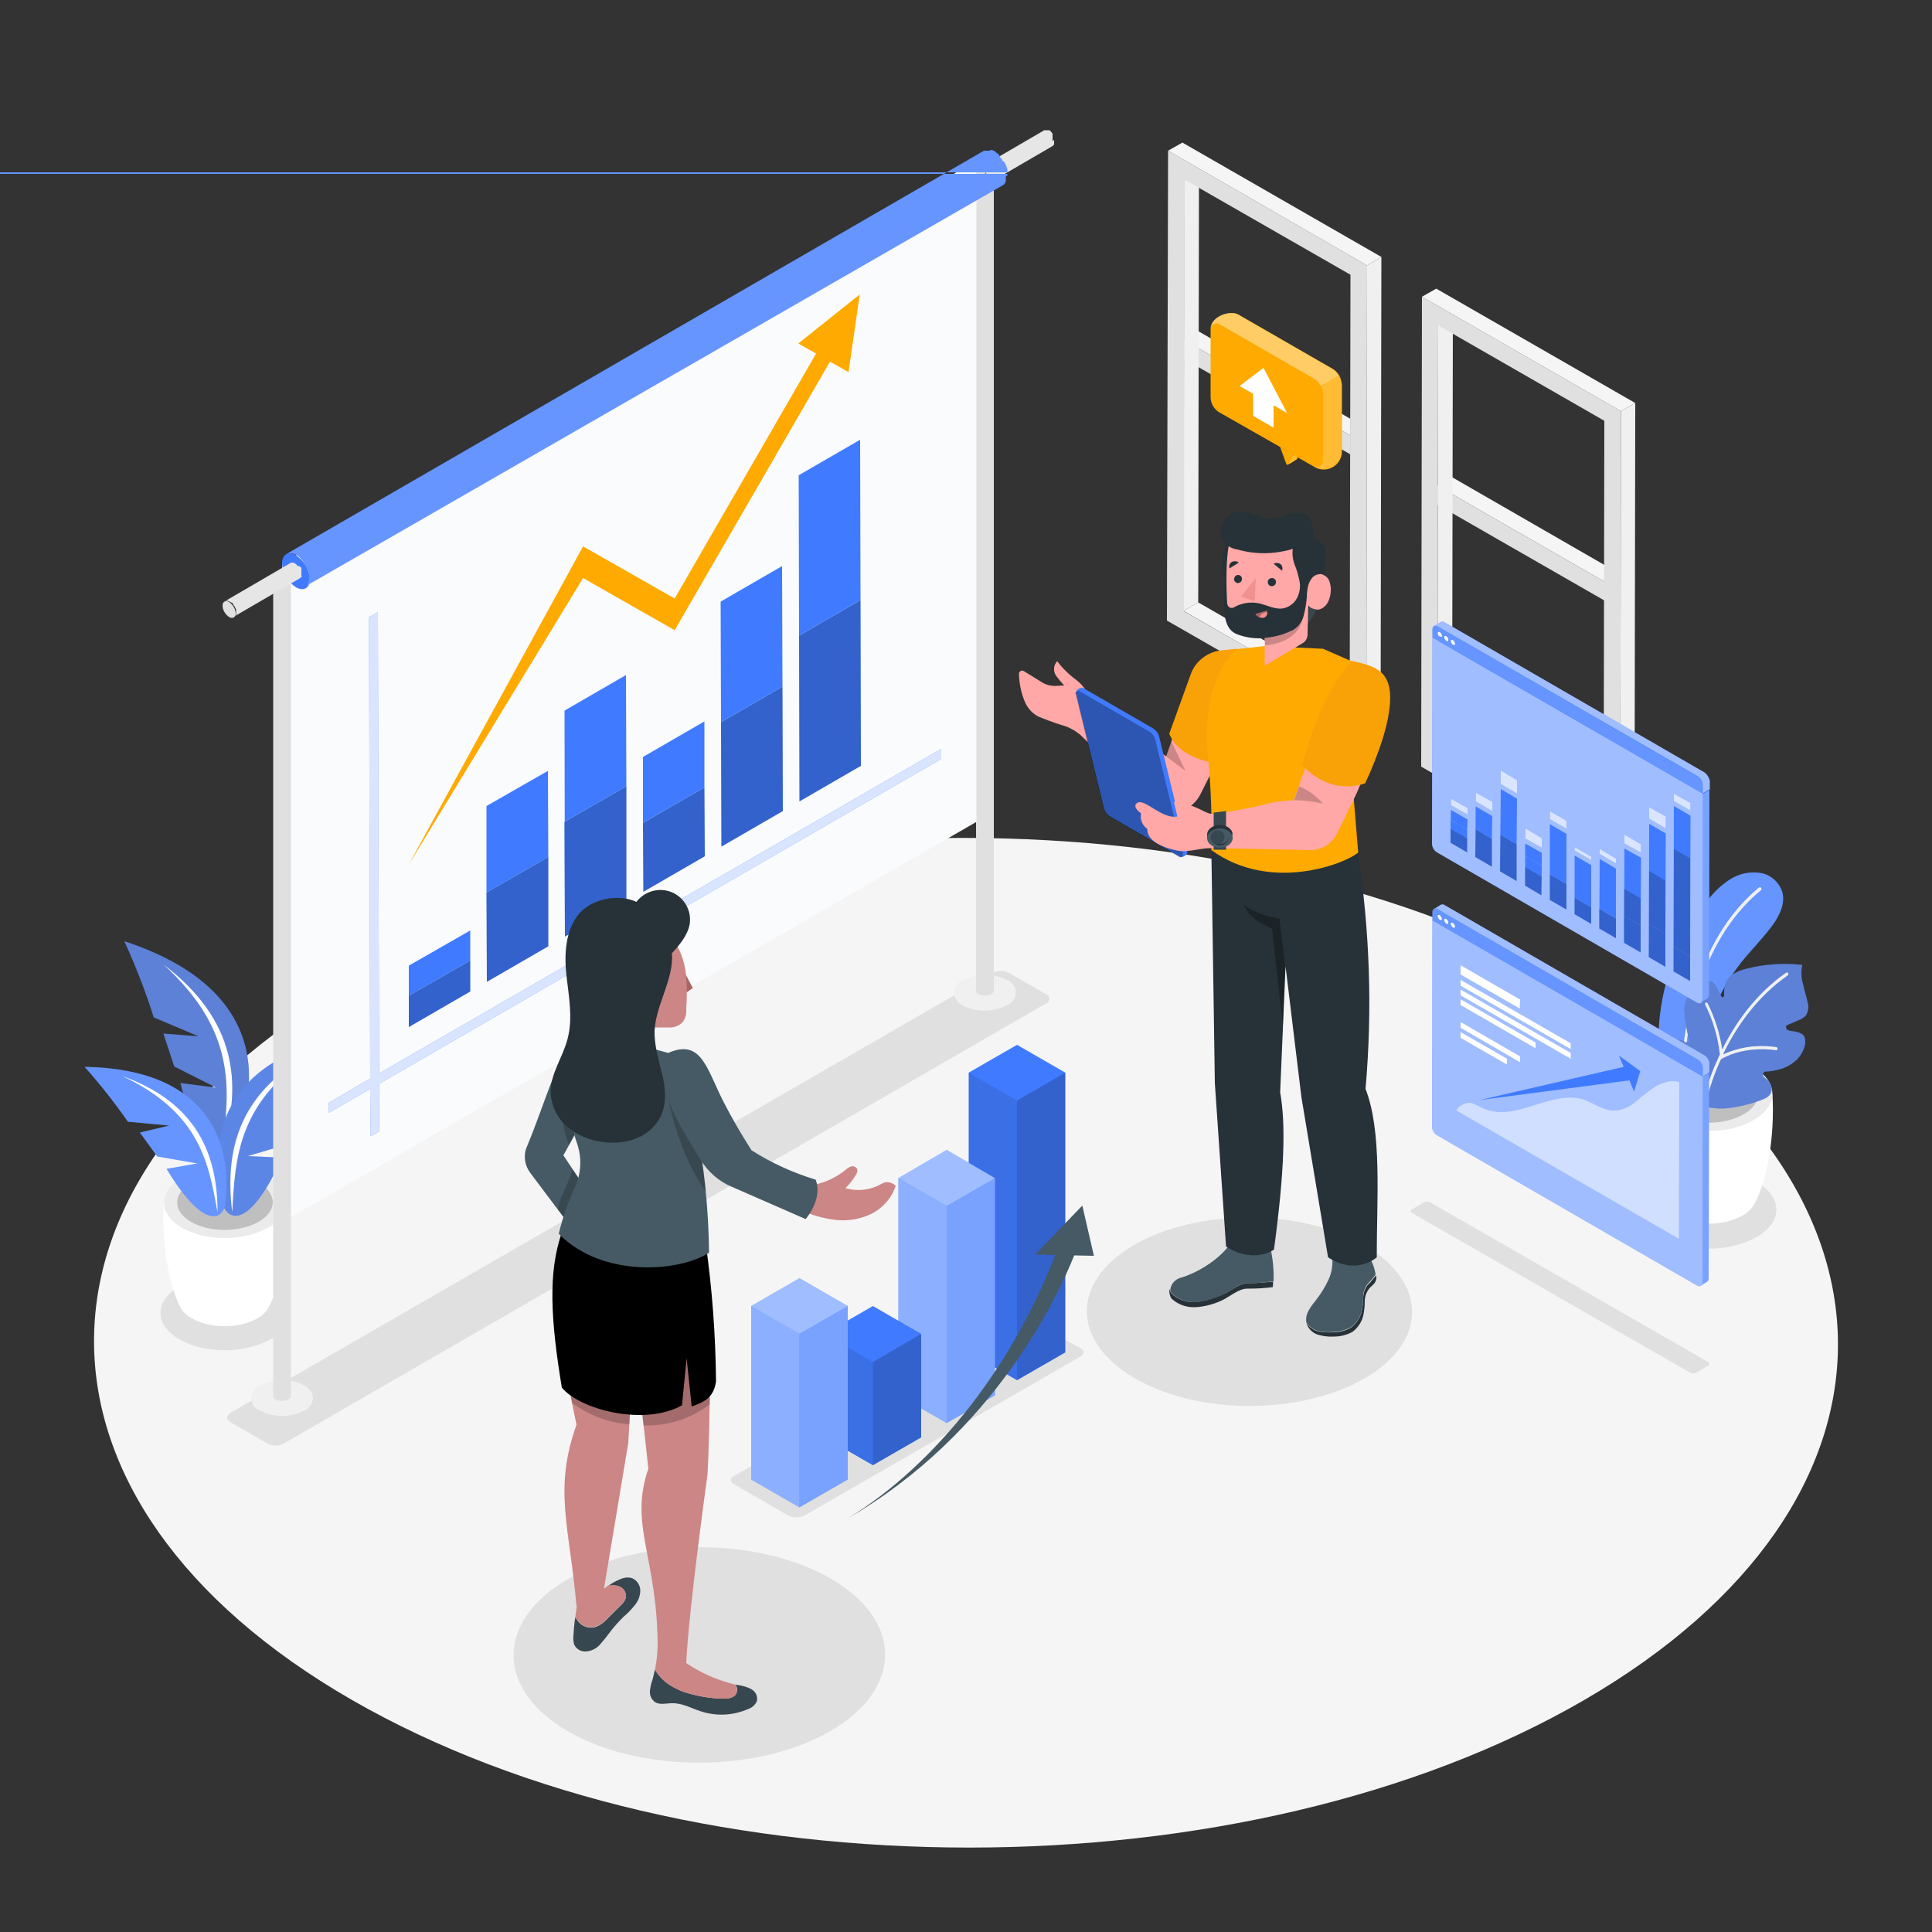 <?xml version="1.0" encoding="utf-8"?>
<!-- Generator: Adobe Illustrator 27.7.0, SVG Export Plug-In . SVG Version: 6.00 Build 0)  -->
<svg version="1.1" id="Camada_1" xmlns="http://www.w3.org/2000/svg" xmlns:xlink="http://www.w3.org/1999/xlink" x="0px" y="0px"
	 viewBox="0 0 500 500" style="enable-background:new 0 0 500 500;" xml:space="preserve">
<rect x="0" y="0" width="500" height="500" fill="#333333" stroke="none"/>
<style type="text/css">
	.st0{fill:#F5F5F5;}
	.st1{fill:#E0E0E0;}
	.st2{fill:#F0F0F0;}
	.st3{fill:#FFFFFF;}
	.st4{fill:#EBEBEB;}
	.st5{opacity:0.15;}
	.st6{fill:#407BFF;}
	.st7{opacity:0.2;enable-background:new    ;}
	.st8{opacity:0.2;fill:#FFFFFF;enable-background:new    ;}
	.st9{opacity:0.1;enable-background:new    ;}
	.st10{fill:#E6E6E6;}
	.st11{fill:#FAFBFC;}
	.st12{fill:none;}
	.st13{fill:#FFAA00;}
	.st14{opacity:0.8;fill:#FFFFFF;enable-background:new    ;}
	.st15{opacity:0.3;fill:#FFFFFF;enable-background:new    ;}
	.st16{opacity:0.5;}
	.st17{opacity:0.2;}
	.st18{opacity:0.5;fill:#FFFFFF;enable-background:new    ;}
	.st19{opacity:0.8;}
	.st20{fill-opacity:0;}
	.st21{opacity:0.4;fill:#FFFFFF;enable-background:new    ;}
	.st22{fill:#455A64;}
	.st23{fill:#FFA8A7;}
	.st24{fill:#F9A208;}
	.st25{fill:#263238;}
	.st26{opacity:0.3;enable-background:new    ;}
	.st27{fill:#37474F;}
	.st28{fill:#F28F8F;}
</style>
<g id="freepik--Floor--inject-102">
	<path class="st0" d="M409,255.1c-88.4-51-231.3-51-319.1,0S2.5,388.9,91,439.9s231.3,51,319.1,0S497.5,306.1,409,255.1z"/>
</g>
<g id="freepik--Shadows--inject-102">
	<path class="st1" d="M46.5,332.9c6.5-3.8,17.1-3.8,23.6,0s6.5,9.9-0.1,13.7s-17.1,3.8-23.6,0S39.9,336.6,46.5,332.9z"/>
	<path class="st1" d="M429.8,305.9c6.9-4,17.9-4,24.8,0s6.8,10.4-0.1,14.3s-17.9,4-24.8,0S422.9,309.9,429.8,305.9z"/>
	<path class="st1" d="M59.7,365.6c-1.2,0.7-1.2,1.8,0,2.5l9.5,5.5c1.3,0.7,2.9,0.7,4.2,0l197.3-113.9c0.7-0.2,1-1,0.8-1.6
		c-0.1-0.4-0.4-0.7-0.8-0.8l-9.5-5.5c-1.3-0.7-2.9-0.7-4.2,0L59.7,365.6z"/>
	<path class="st1" d="M442.1,352.5c0.2,0.1,0.3,0.3,0.3,0.6c0,0.1-0.1,0.2-0.3,0.3l-3.2,1.9c-0.5,0.2-1,0.2-1.4,0l-72.1-41.4
		c-0.2-0.1-0.3-0.3-0.3-0.6c0-0.1,0.1-0.2,0.3-0.3l3.2-1.9c0.5-0.2,1-0.2,1.4,0L442.1,352.5z"/>
	<path class="st1" d="M147.1,408.6c18.8-10.9,49.3-10.9,68,0s18.6,28.5-0.2,39.4s-49.3,10.9-68,0S128.2,419.5,147.1,408.6z"/>
	<path class="st1" d="M353,322.2c-16.5-9.5-43.1-9.5-59.5,0s-16.3,24.9,0.2,34.5s43.1,9.5,59.5,0S369.5,331.7,353,322.2z"/>
	<path class="st1" d="M189.6,383.9l14,8.1c1.5,0.9,3.5,0.9,5,0l71.3-41.1c0.5-0.3,0.6-0.9,0.4-1.4c-0.1-0.2-0.2-0.3-0.4-0.4l-14.2-8
		c-1.5-0.9-3.5-0.9-5,0l-71.1,41.1c-0.5,0.3-0.6,0.9-0.3,1.4C189.4,383.6,189.5,383.8,189.6,383.9z"/>
</g>
<g id="freepik--Window--inject-102">
	<polygon class="st0" points="306.3,87.9 310.1,85.7 349.5,108.4 349.5,112.7 	"/>
	<polygon class="st1" points="306.3,87.9 306.3,87.9 306.3,87.9 349.5,112.7 349.5,117.6 306.3,92.8 	"/>
	<rect x="327.9" y="75.4" class="st1" width="0" height="49.8"/>
	<polygon class="st0" points="372,125.7 375.8,123.5 415.2,146.2 415.2,150.5 	"/>
	<polygon class="st1" points="372,125.7 372,125.7 372,125.7 415.2,150.5 415.2,155.4 372,130.6 	"/>
	<rect x="393.6" y="113.2" class="st1" width="0" height="49.8"/>
	<polygon class="st2" points="306.5,46.5 310.3,44.3 310.1,155.9 306.3,158.1 	"/>
	<polygon class="st0" points="306.3,158.1 310.1,155.9 353,180.6 349.3,182.8 	"/>
	<path class="st1" d="M302.3,39l51.5,29.7l-0.2,121.5L302,160.6L302.3,39z M349.3,182.7l0.2-111.6l-42.9-24.6l-0.2,111.7
		L349.3,182.7"/>
	<polygon class="st0" points="302.3,39 306,36.9 357.5,66.5 353.8,68.7 	"/>
	<polygon class="st2" points="353.8,68.7 357.5,66.5 357.3,188 353.6,190.2 	"/>
	<polygon class="st2" points="372.2,84.2 376,82.1 375.8,193.7 372,195.9 	"/>
	<polygon class="st0" points="372,195.9 375.8,193.7 418.7,218.4 415,220.6 	"/>
	<path class="st1" d="M368,76.8l51.5,29.6L419.3,228l-51.5-29.6L368,76.8z M415,220.6l0.2-111.7l-43-24.7L372,195.9L415,220.6"/>
	<polygon class="st0" points="368,76.8 371.7,74.7 423.2,104.3 419.5,106.4 	"/>
	<polygon class="st2" points="419.5,106.4 423.2,104.3 423,225.8 419.3,228 	"/>
</g>
<g id="freepik--Plants--inject-102">
	<path class="st3" d="M42.4,311.1l15.8,0.5l15.8-0.5c0.7,10.7-1.4,21.6-4.3,26.9l0,0c-0.7,1.4-1.8,2.5-3.1,3.2
		c-4.7,2.7-12.2,2.7-16.9,0c-1.4-0.7-2.5-1.8-3.2-3.2C43.8,332.6,41.7,321.8,42.4,311.1z"/>
	<path class="st4" d="M47.1,304.7c-6.2,3.6-6.2,9.4-0.1,13s16.2,3.6,22.4,0s6.2-9.4,0.1-13S53.3,301.1,47.1,304.7z"/>
	<path class="st1" d="M49.5,306.1c-4.8,2.8-4.9,7.3-0.1,10.1s12.6,2.8,17.5,0s4.9-7.3,0.1-10.1S54.4,303.3,49.5,306.1z"/>
	<g class="st5">
		<path d="M49.5,306.1c-4.8,2.8-4.9,7.3-0.1,10.1s12.6,2.8,17.5,0s4.9-7.3,0.1-10.1S54.4,303.3,49.5,306.1z"/>
	</g>
	<path class="st6" d="M32.2,243.6c35.7,11.7,36,35.6,28,52.6c-2,3.4-8.2,5.3-13.5-15.9l9.3,1.2L45.1,276l-2.8-8.5l9.1,0.7l-11.6-4.9
		C37.7,256.6,35.1,250,32.2,243.6z"/>
	<path class="st7" d="M32.2,243.6c35.7,11.7,36,35.6,28,52.6c-2,3.4-8.2,5.3-13.5-15.9l9.3,1.2L45.1,276l-2.8-8.5l9.1,0.7l-11.6-4.9
		C37.7,256.6,35.1,250,32.2,243.6z"/>
	<path class="st8" d="M32.2,243.6c35.7,11.7,36,35.6,28,52.6c-2,3.4-8.2,5.3-13.5-15.9l9.3,1.2L45.1,276l-2.8-8.5l9.1,0.7l-11.6-4.9
		C37.7,256.6,35.1,250,32.2,243.6z"/>
	<path class="st3" d="M42.3,249.6c18.8,14.3,20.5,30.7,15.2,47.7C59.4,282.2,61.4,267,42.3,249.6z"/>
	<path class="st6" d="M92.6,267.8c-35.2,5-39.4,27.2-34.8,44.3c1.3,3.5,6.7,6.3,15.2-12.5l-8.9-0.4l11.1-3.3l4-7.4l-8.6-0.9
		l11.6-2.6C85.3,279,88.8,273.3,92.6,267.8z"/>
	<path class="st8" d="M92.6,267.8c-35.2,5-39.4,27.2-34.8,44.3c1.3,3.5,6.7,6.3,15.2-12.5l-8.9-0.4l11.1-3.3l4-7.4l-8.6-0.9
		l11.6-2.6C85.3,279,88.8,273.3,92.6,267.8z"/>
	<path class="st9" d="M92.6,267.8c-35.2,5-39.4,27.2-34.8,44.3c1.3,3.5,6.7,6.3,15.2-12.5l-8.9-0.4l11.1-3.3l4-7.4l-8.6-0.9
		l11.6-2.6C85.3,279,88.8,273.3,92.6,267.8z"/>
	<path class="st3" d="M82.2,271.7c-19.9,10.2-24.2,25.1-22.1,42C60.9,299.3,61.5,284.8,82.2,271.7z"/>
	<path class="st6" d="M21.9,276.1c32.2,0.5,38.6,20,36.3,36c-0.8,3.3-5.4,6.4-15.1-9.6l8-1.4l-10.4-1.8l-4.5-6.2l7.6-1.8l-10.7-1
		C29.7,285.4,25.9,280.6,21.9,276.1z"/>
	<path class="st3" d="M31.7,278.5c19.1,6.9,24.6,20,24.6,35.3C54,301,51.8,288,31.7,278.5z"/>
	<path class="st8" d="M21.9,276.1c32.2,0.5,38.6,20,36.3,36c-0.8,3.3-5.4,6.4-15.1-9.6l8-1.4l-10.4-1.8l-4.5-6.2l7.6-1.8l-10.7-1
		C29.7,285.4,25.9,280.6,21.9,276.1z"/>
	<path class="st3" d="M425.5,283.1l16.6,0.5l16.6-0.5c0.7,11.2-1.5,22.6-4.5,28.2l0,0c-0.7,1.4-1.9,2.6-3.3,3.3
		c-4.9,2.8-12.8,2.8-17.7,0c-1.4-0.7-2.6-2-3.3-3.4C426.9,305.6,424.8,294.3,425.5,283.1z"/>
	<path class="st4" d="M430.4,276.3c-6.5,3.8-6.5,9.9-0.1,13.6s17,3.8,23.5,0s6.5-9.9,0.1-13.6S436.9,272.6,430.4,276.3z"/>
	<path class="st1" d="M433,277.8c-5.1,2.9-5.1,7.7-0.1,10.6s13.2,2.9,18.3,0s5.1-7.7,0.1-10.6S438,274.9,433,277.8z"/>
	<g class="st5">
		<path d="M433,277.8c-5.1,2.9-5.1,7.7-0.1,10.6s13.2,2.9,18.3,0s5.1-7.7,0.1-10.6S438,274.9,433,277.8z"/>
	</g>
	<path class="st6" d="M450.6,249.1c2.7-3.4,5.8-6.4,8.3-9.9c1.7-2.4,3.1-5.4,2.4-8.2c-0.8-2.7-3.1-4.7-5.8-5.1
		c-2.7-0.4-5.5,0.2-7.8,1.7c-2.3,1.5-4.3,3.4-5.9,5.6c-9.3,11.8-13.8,26.8-12.3,41.8c0,1.7,0.6,3.4,1.5,4.8c1.2,1.4,3.2,2,5,1.5
		c4.5-1.4,3.9-7.5,4.7-11c1-4.9,2.8-9.7,5.2-14.1C447.2,253.8,448.8,251.4,450.6,249.1z"/>
	<path class="st8" d="M450.6,249.1c2.7-3.4,5.8-6.4,8.3-9.9c1.7-2.4,3.1-5.4,2.4-8.2c-0.8-2.7-3.1-4.7-5.8-5.1
		c-2.7-0.4-5.5,0.2-7.8,1.7c-2.3,1.5-4.3,3.4-5.9,5.6c-9.3,11.8-13.8,26.8-12.3,41.8c0,1.7,0.6,3.4,1.5,4.8c1.2,1.4,3.2,2,5,1.5
		c4.5-1.4,3.9-7.5,4.7-11c1-4.9,2.8-9.7,5.2-14.1C447.2,253.8,448.8,251.4,450.6,249.1z"/>
	<path class="st2" d="M435.6,276.9c0.2,0,0.3-0.2,0.3-0.4c0.3-7.3,2.7-32,19.8-46.1c0.2-0.1,0.2-0.4,0.1-0.6
		c-0.1-0.2-0.4-0.2-0.6-0.1c-17.3,14.3-19.7,39.3-20,46.7C435.2,276.7,435.4,276.9,435.6,276.9L435.6,276.9z"/>
	<path class="st6" d="M433.1,277.7c0.7,3.2,2.7,6,5.5,7.7c2.6,1.2,5.5,1.7,8.4,1.4c2.9-0.3,5.8-1,8.5-2c1.4-0.5,2.9-1.1,3-2.8
		c0-0.9-0.3-1.8-1-2.4c-0.3-0.3-0.6-0.5-0.9-0.8c-0.4-0.3-0.5-0.9-0.2-1.2c0.2-0.2,0.4-0.3,0.6-0.3c0.8,0,1.6-0.1,2.4-0.3
		c1.9-0.3,3.6-1.1,5.1-2.3c1.1-0.9,1.9-2.1,2.4-3.5c0.4-1.1,0.5-2.6-0.3-3.4c-0.5-0.4-1.2-0.7-1.9-0.8c-0.6-0.1-1.2-0.2-1.8-0.3
		c-0.4-0.1-0.7-0.5-0.7-0.9c0-0.3,0.2-0.5,0.5-0.6l2.6-1.1c0.7-0.2,1.4-0.7,2-1.2c0.7-1.1,0.9-2.4,0.5-3.5c-0.3-1.6-0.9-3.2-1.2-4.8
		c-0.5-1.6-0.5-3.3-0.2-4.9c-4.8-0.5-9.7-0.2-14.4,1c-1.4,0.3-2.8,0.9-3.9,1.7c-1.6,1.3-2,3.2-1.9,5.3c0,0.2-0.2,0.4-0.4,0.4
		c-0.1,0-0.3-0.1-0.3-0.2l-1.6-3c-0.5-0.9-1.6-1.2-2.6-0.8c-1.4,0.7-2.7,1.8-3.8,3c-1.2,1.3-1.7,3.1-1.6,4.8
		c0.2,2.4,0.6,4.8,1.2,7.1c0.1,0.4-0.2,0.7-0.5,0.8c-0.2,0-0.3,0-0.5-0.1l-0.1-0.1c-0.4-0.3-1-0.5-1.5-0.5c-1.5,0.2-1.8,1.6-1.9,2.9
		C432.5,273.9,432.7,275.8,433.1,277.7z"/>
	<path class="st7" d="M433.1,277.7c0.7,3.2,2.7,6,5.5,7.7c2.6,1.2,5.5,1.7,8.4,1.4c2.9-0.3,5.8-1,8.5-2c1.4-0.5,2.9-1.1,3-2.8
		c0-0.9-0.3-1.8-1-2.4c-0.3-0.3-0.6-0.5-0.9-0.8c-0.4-0.3-0.5-0.9-0.2-1.2c0.2-0.2,0.4-0.3,0.6-0.3c0.8,0,1.6-0.1,2.4-0.3
		c1.9-0.3,3.6-1.1,5.1-2.3c1.1-0.9,1.9-2.1,2.4-3.5c0.4-1.1,0.5-2.6-0.3-3.4c-0.5-0.4-1.2-0.7-1.9-0.8c-0.6-0.1-1.2-0.2-1.8-0.3
		c-0.4-0.1-0.7-0.5-0.7-0.9c0-0.3,0.2-0.5,0.5-0.6l2.6-1.1c0.7-0.2,1.4-0.7,2-1.2c0.7-1.1,0.9-2.4,0.5-3.5c-0.3-1.6-0.9-3.2-1.2-4.8
		c-0.5-1.6-0.5-3.3-0.2-4.9c-4.8-0.5-9.7-0.2-14.4,1c-1.4,0.3-2.8,0.9-3.9,1.7c-1.6,1.3-2,3.2-1.9,5.3c0,0.2-0.2,0.4-0.4,0.4
		c-0.1,0-0.3-0.1-0.3-0.2l-1.6-3c-0.5-0.9-1.6-1.2-2.6-0.8c-1.4,0.7-2.7,1.8-3.8,3c-1.2,1.3-1.7,3.1-1.6,4.8
		c0.2,2.4,0.6,4.8,1.2,7.1c0.1,0.4-0.2,0.7-0.5,0.8c-0.2,0-0.3,0-0.5-0.1l-0.1-0.1c-0.4-0.3-1-0.5-1.5-0.5c-1.5,0.2-1.8,1.6-1.9,2.9
		C432.5,273.9,432.7,275.8,433.1,277.7z"/>
	<path class="st8" d="M433.1,277.7c0.7,3.2,2.7,6,5.5,7.7c2.6,1.2,5.5,1.7,8.4,1.4c2.9-0.3,5.8-1,8.5-2c1.4-0.5,2.9-1.1,3-2.8
		c0-0.9-0.3-1.8-1-2.4c-0.3-0.3-0.6-0.5-0.9-0.8c-0.4-0.3-0.5-0.9-0.2-1.2c0.2-0.2,0.4-0.3,0.6-0.3c0.8,0,1.6-0.1,2.4-0.3
		c1.9-0.3,3.6-1.1,5.1-2.3c1.1-0.9,1.9-2.1,2.4-3.5c0.4-1.1,0.5-2.6-0.3-3.4c-0.5-0.4-1.2-0.7-1.9-0.8c-0.6-0.1-1.2-0.2-1.8-0.3
		c-0.4-0.1-0.7-0.5-0.7-0.9c0-0.3,0.2-0.5,0.5-0.6l2.6-1.1c0.7-0.2,1.4-0.7,2-1.2c0.7-1.1,0.9-2.4,0.5-3.5c-0.3-1.6-0.9-3.2-1.2-4.8
		c-0.5-1.6-0.5-3.3-0.2-4.9c-4.8-0.5-9.7-0.2-14.4,1c-1.4,0.3-2.8,0.9-3.9,1.7c-1.6,1.3-2,3.2-1.9,5.3c0,0.2-0.2,0.4-0.4,0.4
		c-0.1,0-0.3-0.1-0.3-0.2l-1.6-3c-0.5-0.9-1.6-1.2-2.6-0.8c-1.4,0.7-2.7,1.8-3.8,3c-1.2,1.3-1.7,3.1-1.6,4.8
		c0.2,2.4,0.6,4.8,1.2,7.1c0.1,0.4-0.2,0.7-0.5,0.8c-0.2,0-0.3,0-0.5-0.1l-0.1-0.1c-0.4-0.3-1-0.5-1.5-0.5c-1.5,0.2-1.8,1.6-1.9,2.9
		C432.5,273.9,432.7,275.8,433.1,277.7z"/>
	<path class="st2" d="M440.8,285c0.9-3.9,2.2-7.6,3.9-11.2c0-0.1,0-0.2,0.1-0.3l0.3-0.6c-0.5-4.5-1.8-8.9-3.8-12.9
		c-0.1-0.2,0-0.4,0.1-0.5s0.4,0,0.5,0.1c1.9,3.8,3.2,7.8,3.8,12c3.3-6.6,8.5-14.3,16.6-19.9c0.2-0.1,0.4,0,0.5,0.2
		c0.1,0.2,0,0.3-0.1,0.5c-8.3,5.8-13.6,13.8-16.8,20.5c4.3-2,9.1-2.6,13.8-1.9c0.2,0,0.4,0.3,0.3,0.5c0,0.2-0.2,0.3-0.3,0.3h-0.1
		c-0.1,0-7.6-1.4-14.2,2.3c-1.7,3.6-2.9,7.3-3.9,11.1c0,0.2-0.2,0.3-0.3,0.3h-0.1C440.9,285.5,440.7,285.2,440.8,285
		C440.8,285,440.8,285,440.8,285z"/>
</g>
<g id="freepik--Board--inject-102">
	<path class="st1" d="M260.5,260.2c-3.5,1.8-7.7,1.8-11.3,0c-1.6-0.9-2.4-2.1-2.4-3.3l0,0v4.6c0,1.2,0.8,2.4,2.4,3.3
		c3.5,1.8,7.7,1.8,11.3,0c1.3-0.6,2.2-1.8,2.3-3.3v-4.6C262.6,258.4,261.8,259.6,260.5,260.2z"/>
	<path class="st2" d="M249.2,260.2c3.5,1.8,7.7,1.8,11.3,0c1.8-0.6,2.8-2.6,2.2-4.4c-0.3-1-1.1-1.8-2.2-2.2c-3.5-1.8-7.7-1.8-11.3,0
		c-1.3,0.6-2.2,1.8-2.3,3.3C246.9,258.1,247.6,259.3,249.2,260.2z"/>
	<path class="st1" d="M252.6,45.4v211l0,0c0,0.4,0.3,0.8,0.7,0.9c1,0.5,2.2,0.5,3.2,0c0.4-0.2,0.6-0.5,0.7-0.9v-211L252.6,45.4z"/>
	<path class="st1" d="M253.8,43.5c1,0.7,1.7,1.8,1.7,3c0,1.1-0.8,1.5-1.7,1c-1-0.7-1.6-1.8-1.7-3C252.1,43.4,252.8,42.9,253.8,43.5z
		"/>
	<path class="st10" d="M272.4,36.5C272.4,36.5,272.4,36.4,272.4,36.5v-0.2c0,0,0-0.1,0-0.1s0-0.1,0-0.1l0,0c0,0,0-0.1,0-0.1
		c0,0,0-0.1,0-0.1v-0.1c0,0,0-0.1,0-0.1v-0.1l0,0l0,0v-0.1v-0.1l0,0l0,0v-0.1v-0.1v-0.1l0,0v-0.1l0-0.1l0,0l0,0v-0.1l0-0.1v0l0,0
		c0,0,0,0,0-0.1l-0.1-0.1l0,0l-0.1-0.2l0,0l-0.1-0.1l-0.1-0.1l0,0l-0.1-0.1l-0.1-0.1l0,0l0,0l0,0l-0.1-0.1l0,0l0,0l0,0l-0.1-0.1l0,0
		l0,0l0,0h-0.1l0,0l0,0h-0.1l-0.1,0l0,0h-0.1h-0.1l0,0l0,0h-0.1h-0.1l0,0l0,0h-0.5h-0.1l0,0h-0.1l0,0l-0.1,0.1l-17,9.9l0.1-0.1h0.1
		h0.3h0.1l0,0h0.1l0,0l0.2,0.1l0,0l0.2,0.1l0.2,0.1l0,0l0.2,0.1l0,0l0.1,0.1l0,0c0,0,0.1,0.1,0.1,0.1l0,0c0,0.1,0.1,0.1,0.1,0.2l0,0
		l0.1,0.2l0,0l0.1,0.2l0.1,0.1l0.1,0.1l0,0l0.1,0.2l0,0c0,0.1,0.1,0.1,0.1,0.2l0,0l0.1,0.2l0,0c0,0.1,0.1,0.1,0.1,0.2l0,0l0.1,0.2
		l0,0c0,0.1,0,0.1,0,0.2l0,0v0.2l0,0c0,0.1,0,0.1,0,0.2c0,0.1,0,0.1,0,0.2l0,0c0,0.1,0,0.1,0,0.2l0,0c0,0,0,0.1,0,0.2l0,0
		c0,0,0,0.1,0,0.1l0,0c0,0,0,0.1-0.1,0.1l0,0c0,0,0,0.1-0.1,0.1l0,0c0,0,0,0-0.1,0.1l0,0l-0.1,0.1l0,0l17-9.9l0.1-0.1l0,0l0.1-0.1
		l0,0l0.1-0.1l0,0l0,0l0.1-0.1l0,0v-0.1l0,0l0,0v-0.1v-0.6c0,0,0-0.1,0-0.1v-0.1c0,0,0,0,0-0.1v-0.1l0,0L272.4,36.5z"/>
	<polygon class="st11" points="73,145.8 73,316.3 252.7,212.7 252.7,41.6 	"/>
	<path class="st6" d="M76.6,143.7c2.1,1.4,3.5,3.7,3.6,6.2c0,2.3-1.6,3.2-3.6,2.1c-2.1-1.4-3.5-3.7-3.6-6.2
		C73,143.5,74.6,142.5,76.6,143.7z"/>
	<path class="st6" d="M260.7,45.4v-0.2c0,0,0-0.1,0-0.1l0,0c0,0,0,0,0-0.1c0,0-78253-0.4,0-0.4l0,0v-0.2c0-0.1,0-0.1,0-0.2
		c0,0,0,0,0-0.1l0,0c0,0,0-0.1,0-0.1c0-0.1,0-0.1,0-0.2c0,0,0-0.1,0-0.1v0l-0.1-0.2c0-0.1,0-0.1-0.1-0.2v-0.1c0,0,0-0.1,0-0.1
		l-0.1-0.2l-0.1-0.1v-0.1c0-0.1,0-0.1-0.1-0.2l-0.1-0.2l0,0l0,0l-0.1-0.2l-0.1-0.2l-0.4-0.2l0,0l-0.1-0.2l-0.1-0.2l0,0l-0.2-0.3l0,0
		l-0.2-0.2l-0.1-0.2l0,0l-0.1-0.2l-0.1-0.2l0,0l0,0c0,0-0.1-0.1-0.1-0.1l-0.1-0.2l0,0l0,0l-0.1-0.1l-0.2-0.1l-0.1-0.1l0,0l0,0
		l-0.2-0.1l-0.1-0.1l0,0l0,0l-0.1-0.1l-0.1-0.1l0,0l-0.1-0.1l-0.1-0.1l-0.1,0H257l-0.1-0.1l-0.1-0.1l0,0h-0.1h-0.1L256,39h-0.1h-0.1
		h-0.5H255l0,0H255l-0.2,0l0,0c-0.1,0-0.2,0.1-0.3,0.1L74.1,143.4l0.3-0.1l0.2-0.1l0,0c0.1,0,0.2,0,0.3,0h0.4h0.3l0,0l0.3,0.1l0,0
		c0.1,0,0.2,0.1,0.3,0.1l0,0l0.4,0.2l0.4,0.2l0,0l0.3,0.2l0,0l0.3,0.3l0,0c0.1,0.1,0.2,0.2,0.3,0.3l0,0l0.3,0.4l0,0
		c0.1,0.1,0.2,0.2,0.3,0.4l0,0c0.1,0.1,0.2,0.2,0.2,0.4l0.2,0.2l0.1,0.2c0,0,0,0.1,0,0.1l0.2,0.3l0,0c0.1,0.1,0.1,0.3,0.2,0.4l0,0
		c0.1,0.1,0.1,0.3,0.2,0.4l0,0c0.1,0.1,0.1,0.3,0.2,0.4l0,0l0.1,0.4l0,0c0,0.1,0.1,0.3,0.1,0.4l0,0c0,0.1,0,0.3,0,0.4l0,0
		c0,0.1,0,0.3,0,0.4s0,0.3,0,0.4l0,0c0,0.1,0,0.2,0,0.3l0,0c0,0.1,0,0.2-0.1,0.3v0.1c0,0.1-0.1,0.2-0.1,0.3l0,0
		c0,0.1-0.1,0.2-0.1,0.3l0,0c-0.1,0.1-0.1,0.1-0.1,0.2l-0.1,0.1l-0.1,0.1l-0.1,0.1l-0.2,0.1l0,0L259.6,47.9l0.2-0.2l0.1,0l0.1-0.1
		l0-0.1c0.1-0.1,0.1-0.1,0.1-0.2l0,0l0,0l0.1-0.2l0,0l0,0c0-0.1,0.1-0.1,0.1-0.2v-0.1v-0.1l0,0c0-0.1,0-0.1,0-0.2c0,0,0,0,0-0.1l0,0
		c0,0,0,0,0-0.1c0-0.1,0-0.1,0-0.2c0,0,0-0.1,0-0.1V46c0-0.1,0-0.1,0-0.2c0-0.1,0-0.1,0-0.2l0,0C260.5,45.6,260.6,45.5,260.7,45.4z"
		/>
	<path class="st8" d="M260.7,45.4v-0.2c0,0,0-0.1,0-0.1l0,0c0,0,0,0,0-0.1c0,0-78253-0.4,0-0.4l0,0v-0.2c0-0.1,0-0.1,0-0.2
		c0,0,0,0,0-0.1l0,0c0,0,0-0.1,0-0.1c0-0.1,0-0.1,0-0.2c0,0,0-0.1,0-0.1v0l-0.1-0.2c0-0.1,0-0.1-0.1-0.2v-0.1c0,0,0-0.1,0-0.1
		l-0.1-0.2l-0.1-0.1v-0.1c0-0.1,0-0.1-0.1-0.2l-0.1-0.2l0,0l0,0l-0.1-0.2l-0.1-0.2l-0.4-0.2l0,0l-0.1-0.2l-0.1-0.2l0,0l-0.2-0.3l0,0
		l-0.2-0.2l-0.1-0.2l0,0l-0.1-0.2l-0.1-0.2l0,0l0,0c0,0-0.1-0.1-0.1-0.1l-0.1-0.2l0,0l0,0l-0.1-0.1l-0.2-0.1l-0.1-0.1l0,0l0,0
		l-0.2-0.1l-0.1-0.1l0,0l0,0l-0.1-0.1l-0.1-0.1l0,0l-0.1-0.1l-0.1-0.1l-0.1,0H257l-0.1-0.1l-0.1-0.1l0,0h-0.1h-0.1L256,39h-0.1h-0.1
		h-0.5H255l0,0H255l-0.2,0l0,0c-0.1,0-0.2,0.1-0.3,0.1L74.1,143.4l0.3-0.1l0.2-0.1l0,0c0.1,0,0.2,0,0.3,0h0.4h0.3l0,0l0.3,0.1l0,0
		c0.1,0,0.2,0.1,0.3,0.1l0,0l0.4,0.2l0.4,0.2l0,0l0.3,0.2l0,0l0.3,0.3l0,0c0.1,0.1,0.2,0.2,0.3,0.3l0,0l0.3,0.4l0,0
		c0.1,0.1,0.2,0.2,0.3,0.4l0,0c0.1,0.1,0.2,0.2,0.2,0.4l0.2,0.2l0.1,0.2c0,0,0,0.1,0,0.1l0.2,0.3l0,0c0.1,0.1,0.1,0.3,0.2,0.4l0,0
		c0.1,0.1,0.1,0.3,0.2,0.4l0,0c0.1,0.1,0.1,0.3,0.2,0.4l0,0l0.1,0.4l0,0c0,0.1,0.1,0.3,0.1,0.4l0,0c0,0.1,0,0.3,0,0.4l0,0
		c0,0.1,0,0.3,0,0.4s0,0.3,0,0.4l0,0c0,0.1,0,0.2,0,0.3l0,0c0,0.1,0,0.2-0.1,0.3v0.1c0,0.1-0.1,0.2-0.1,0.3l0,0
		c0,0.1-0.1,0.2-0.1,0.3l0,0c-0.1,0.1-0.1,0.1-0.1,0.2l-0.1,0.1l-0.1,0.1l-0.1,0.1l-0.2,0.1l0,0L259.6,47.9l0.2-0.2l0.1,0l0.1-0.1
		l0-0.1c0.1-0.1,0.1-0.1,0.1-0.2l0,0l0,0l0.1-0.2l0,0l0,0c0-0.1,0.1-0.1,0.1-0.2v-0.1v-0.1l0,0c0-0.1,0-0.1,0-0.2c0,0,0,0,0-0.1l0,0
		c0,0,0,0,0-0.1c0-0.1,0-0.1,0-0.2c0,0,0-0.1,0-0.1V46c0-0.1,0-0.1,0-0.2c0-0.1,0-0.1,0-0.2l0,0C260.5,45.6,260.6,45.5,260.7,45.4z"
		/>
	<path class="st1" d="M78.7,365.1c-3.5,1.8-7.7,1.8-11.3,0c-1.3-0.6-2.2-1.8-2.4-3.3l0,0v4.6c0.1,1.4,1,2.7,2.4,3.3
		c3.5,1.8,7.7,1.8,11.3,0c1.3-0.6,2.2-1.8,2.4-3.3v-4.6C80.9,363.3,80,364.5,78.7,365.1z"/>
	<path class="st2" d="M67.4,365.1c3.5,1.8,7.7,1.8,11.3,0c1.3-0.6,2.2-1.8,2.3-3.3c0-1.2-0.8-2.4-2.3-3.3c-3.5-1.8-7.7-1.8-11.3,0
		c-1.8,0.6-2.8,2.6-2.2,4.4C65.6,364,66.4,364.8,67.4,365.1L67.4,365.1z"/>
	<path class="st1" d="M70.7,150.3v211l0,0c0,0.4,0.3,0.8,0.7,0.9c1,0.5,2.2,0.5,3.2,0c0.4-0.2,0.6-0.5,0.7-0.9v-211H70.7z"/>
	<path class="st1" d="M59.3,155.8c1,0.7,1.6,1.8,1.7,2.9c0,1.1-0.8,1.5-1.7,1c-1-0.7-1.7-1.8-1.7-3
		C57.6,155.7,58.4,155.3,59.3,155.8z"/>
	<path class="st10" d="M78,148.9C78,148.8,78,148.8,78,148.9v-0.2c0,0,0-0.1,0-0.1c0,0,0-0.1,0-0.1l0,0c0,0,0-0.1,0-0.1s0-0.1,0-0.1
		v-0.1c0,0,0-0.1,0-0.1v-0.1l0,0l0,0V148v-0.1l0,0l0,0v-0.1v-0.1v-0.1l0,0v-0.1v-0.1l0,0l0,0v-0.1c0,0,0-0.1,0-0.1v-0.1l0,0v-0.1
		l-0.1-0.1l0,0l-0.1-0.1l0,0l-0.1-0.1l-0.1-0.1l0,0l-0.7-0.2l-0.1-0.1l0,0l0,0v-0.1l-0.1-0.1l0,0l0,0l0,0l-0.1-0.1l0,0l0,0l0,0
		l-0.1-0.1h-0.1l0,0h-0.1l-0.3-0.3l0,0l0,0h-0.1l0,0l0,0h-0.1h-0.1l0,0H76h-0.5h-0.1l0,0h-0.1l0,0l-0.1,0.1l-17,9.9l0.1-0.1h0.1h0.2
		c0,0,0.1,0,0.1,0l0,0h0.1l0,0h0.2l0,0l0.2,0.1l0,0l0.2,0.1l0.2,0.1l0,0l0.2,0.1l0,0l0.2,0.1l0,0l0.2,0.1l0,0c0,0.1,0.1,0.1,0.1,0.2
		l0,0l0.1,0.2l0,0l0.1,0.2c0,0,0.1,0.1,0.1,0.1l0.1,0.1v0.1l0.1,0.1l0,0l0.1,0.2l0,0c0,0.1,0,0.1,0.1,0.2l0,0c0,0.1,0,0.1,0.1,0.2
		l0,0c0,0.1,0,0.1,0,0.2l0,0c0,0.1,0,0.1,0,0.2l0,0c0,0.1,0,0.1,0,0.2l0,0c0,0.1,0,0.1,0,0.2c0,0.1,0,0.1,0,0.2l0,0
		c0,0.1,0,0.1,0,0.2l0,0v0.1l0,0c0,0,0,0.1,0,0.1l0,0l-0.1,0.1l0,0l-0.1,0.1l0,0c0,0,0,0.1-0.1,0.1l0,0l-0.1,0.1l0,0l17-9.9l0.1-0.1
		l0,0l0.1-0.1l0,0l0.1-0.1l0,0l0,0c0,0,0.1-0.1,0.1-0.1l0,0v-0.1c0,0,0,0,0-0.1l0,0c0,0,0-0.1,0-0.1v-0.1c0,0,0-0.1,0-0.1V149
		C77.9,149,77.9,148.9,78,148.9L78,148.9L78,148.9z"/>
	<polygon class="st6" points="121.7,256.6 121.7,248.6 105.8,257.7 105.8,265.8 	"/>
	<polygon class="st6" points="121.7,240.8 105.8,249.9 105.8,257.7 121.7,248.6 	"/>
	<line class="st12" x1="121.7" y1="256.6" x2="105.8" y2="265.8"/>
	<polygon class="st6" points="105.8,265.8 105.8,257.7 105.8,257.7 	"/>
	<polygon class="st6" points="141.8,199.5 125.9,208.6 125.9,231 141.9,221.8 	"/>
	<polygon class="st6" points="126,254.1 141.9,244.9 141.9,221.8 125.9,231 125.9,231 	"/>
	<polygon class="st6" points="146.1,183.9 146.2,242.4 146.1,212.7 162.1,203.5 162,174.7 	"/>
	<polygon class="st6" points="182.3,186.7 166.4,195.9 166.4,213 182.3,203.8 	"/>
	<polygon class="st6" points="146.2,242.4 162.1,233.2 162.1,203.5 146.1,212.7 	"/>
	<polygon class="st6" points="206.9,207.4 222.8,198.2 222.7,155.3 206.8,164.5 	"/>
	<polygon class="st6" points="186.7,219.1 202.6,209.9 202.5,177.7 186.6,186.9 	"/>
	<polygon class="st6" points="166.5,230.8 182.4,221.6 182.3,203.8 166.4,213 166.4,213 	"/>
	<polygon class="st7" points="121.7,256.6 121.7,248.6 105.8,257.7 105.8,265.8 	"/>
	<polygon class="st7" points="126,254.1 141.9,244.9 141.9,221.8 125.9,231 125.9,231 	"/>
	<polygon class="st7" points="146.2,242.4 162.1,233.2 162.1,203.5 146.1,212.7 	"/>
	<polygon class="st7" points="206.9,207.4 222.8,198.2 222.7,155.3 206.8,164.5 	"/>
	<polygon class="st7" points="186.7,219.1 202.6,209.9 202.5,177.7 186.6,186.9 	"/>
	<polygon class="st7" points="166.5,230.8 182.4,221.6 182.3,203.8 166.4,213 166.4,213 	"/>
	<polygon class="st6" points="206.8,164.5 222.7,155.3 222.6,113.8 206.7,123 	"/>
	<line class="st12" x1="206.9" y1="207.4" x2="222.8" y2="198.2"/>
	<polygon class="st6" points="206.8,164.5 206.9,207.4 206.8,164.5 	"/>
	<polygon class="st6" points="186.5,155.7 186.7,219.1 186.6,186.9 202.5,177.7 202.4,146.5 	"/>
	<line class="st12" x1="202.6" y1="209.9" x2="186.7" y2="219.1"/>
	<polygon class="st13" points="174.6,163.1 214.8,93.6 219.6,96.3 222.5,76.2 206.6,88.9 211.2,91.5 174.6,154.9 150.9,141.4 
		105.7,223.9 150.9,149.6 	"/>
	<polygon class="st6" points="243.6,196.4 243.6,193.8 98.1,277.8 97.8,158.4 95.5,159.7 95.8,279.1 85.1,285.4 85.1,288 
		95.8,281.8 95.9,294.1 98.1,292.8 98.1,280.5 	"/>
	<polygon class="st14" points="243.6,196.4 243.6,193.8 98.1,277.8 97.8,158.4 95.5,159.7 95.8,279.1 85.1,285.4 85.1,288 
		95.8,281.8 95.9,294.1 98.1,292.8 98.1,280.5 	"/>
</g>
<g id="freepik--chart-3--inject-102">
	<path class="st6" d="M372.4,239.1l-0.1,51.3c0.1,0.9,0.6,1.8,1.3,2.3l66.6,38.5v1.5l1.6-1l0,0h0l0,0c0.2-0.2,0.4-0.5,0.4-0.8
		l0.1-53.3l-1.7,1.1L372.4,239.1z"/>
	<path class="st15" d="M372.4,239.1l-0.1,51.3c0.1,0.9,0.6,1.8,1.3,2.3l66.6,38.5v1.5l1.6-1l0,0h0l0,0c0.2-0.2,0.4-0.5,0.4-0.8
		l0.1-53.3l-1.7,1.1L372.4,239.1z"/>
	<path class="st6" d="M441.1,273.1l-67.3-38.9c-0.3-0.2-0.7-0.2-1,0l0,0l-1.6,1l1.3,0.7v3.2l68.4,39.5l1.7-1.1v-2.1
		C442.4,274.5,441.9,273.6,441.1,273.1z"/>
	<path class="st6" d="M440.7,278.6l-0.1,53.3c0,0.9-0.6,1.2-1.4,0.8l-67.3-38.9c-0.8-0.5-1.3-1.4-1.3-2.3l0.1-53.4L440.7,278.6z"/>
	<g class="st16">
		<path class="st3" d="M440.7,278.6l-0.1,53.3c0,0.9-0.6,1.2-1.4,0.8l-67.3-38.9c-0.8-0.5-1.3-1.4-1.3-2.3l0.1-53.4L440.7,278.6z"/>
	</g>
	<path class="st0" d="M372.6,236.8c0.3,0.2,0.6,0.6,0.6,1c0,0.4-0.3,0.5-0.6,0.3c-0.3-0.2-0.6-0.6-0.6-1
		C372,236.7,372.3,236.6,372.6,236.8z"/>
	<path class="st0" d="M374.3,237.8c0.3,0.2,0.6,0.6,0.6,1c0,0.4-0.3,0.5-0.6,0.3c-0.3-0.2-0.6-0.6-0.6-1
		C373.7,237.7,374,237.6,374.3,237.8z"/>
	<path class="st0" d="M376,238.8c0.3,0.2,0.6,0.6,0.6,1c0,0.4-0.3,0.5-0.6,0.3c-0.3-0.2-0.6-0.6-0.6-1
		C375.5,238.7,375.7,238.6,376,238.8z"/>
	<path class="st6" d="M439.4,274.2c0.8,0.5,1.3,1.4,1.3,2.3v2.1l-70-40.4v-2.1c0-0.9,0.6-1.2,1.4-0.8L439.4,274.2z M374.3,239.1
		c0.3,0.2,0.6,0,0.6-0.3c0-0.4-0.2-0.8-0.6-1c-0.3-0.2-0.6,0-0.6,0.3C373.8,238.5,374,238.9,374.3,239.1 M376,240.1
		c0.3,0.2,0.6,0,0.6-0.3c0-0.4-0.2-0.8-0.6-1c-0.3-0.2-0.6,0-0.6,0.3C375.5,239.5,375.7,239.9,376,240.1 M372.6,238.1
		c0.3,0.2,0.6,0,0.6-0.3c0-0.4-0.2-0.8-0.6-1c-0.3-0.2-0.6,0-0.6,0.3C372.1,237.5,372.3,237.9,372.6,238.1"/>
	<g class="st17">
		<path class="st3" d="M439.4,274.2c0.8,0.5,1.3,1.4,1.3,2.3v2.1l-70-40.4v-2.1c0-0.9,0.6-1.2,1.4-0.8L439.4,274.2z M374.3,239.1
			c0.3,0.2,0.6,0,0.6-0.3c0-0.4-0.2-0.8-0.6-1c-0.3-0.2-0.6,0-0.6,0.3C373.8,238.5,374,238.9,374.3,239.1 M376,240.1
			c0.3,0.2,0.6,0,0.6-0.3c0-0.4-0.2-0.8-0.6-1c-0.3-0.2-0.6,0-0.6,0.3C375.5,239.5,375.7,239.9,376,240.1 M372.6,238.1
			c0.3,0.2,0.6,0,0.6-0.3c0-0.4-0.2-0.8-0.6-1c-0.3-0.2-0.6,0-0.6,0.3C372.1,237.5,372.3,237.9,372.6,238.1"/>
	</g>
	<path class="st18" d="M441.1,273.1l-67.3-38.9c-0.3-0.2-0.7-0.2-1,0l0,0l-1.6,1c0.3-0.1,0.7-0.1,0.9,0.1l67.3,38.9
		c0.8,0.5,1.3,1.4,1.3,2.3v2.1l1.7-1.1v-2.1C442.4,274.5,441.9,273.6,441.1,273.1z"/>
	<g class="st16">
		<path class="st3" d="M376.9,287.4l57.6,33.2l0.1-40.5c-1.9-0.8-4.4,0.1-6.2,1.1c-1.7,1.2-3.4,2.4-4.9,3.8
			c-1.6,1.4-3.5,2.3-5.6,2.4c-3,0.1-5.5-2-8.3-2.9c-4.1-1.2-8.6,0.3-12.7,1.6s-8.7,2.6-12.7,0.9c-1.2-0.6-2.4-1.2-3.6-1.6
			C379,285.4,377.6,286.1,376.9,287.4z"/>
	</g>
	<polygon class="st3" points="390,274 390,275.5 378,268.6 378,267.1 	"/>
	<polygon class="st3" points="378,264.5 378,266 393.4,274.9 393.4,273.4 	"/>
	<polygon class="st3" points="397.4,269.8 397.4,271.3 378,260.1 378,258.6 	"/>
	<polygon class="st3" points="406.5,272.5 406.5,274 378,257.6 378,256.1 	"/>
	<polygon class="st3" points="406.5,270 406.5,271.5 378,255.1 378,253.6 	"/>
	<polygon class="st3" points="393.4,258.7 393.3,261 378,252.2 378,249.8 	"/>
	<polygon class="st6" points="419,273.2 424.5,277.2 422.9,282.5 421.7,279.6 382.9,284.7 420.2,276.1 	"/>
</g>
<g id="freepik--chart-2--inject-102">
	<path class="st9" d="M440.6,258.7c0,0.3-0.1,0.6-0.4,0.8l0,0l1.6-1l0,0h0l0,0c0.2-0.2,0.4-0.5,0.4-0.8l0.1-53.4l-1.7,1.1
		L440.6,258.7z"/>
	<path class="st6" d="M372.4,165.9l-0.1,51.3c0.1,0.9,0.6,1.8,1.3,2.3l66.7,38.4v1.5l1.6-1l0,0h0l0,0c0.2-0.2,0.4-0.5,0.4-0.8
		l0.1-53.4l-1.7,1.1L372.4,165.9z"/>
	<path class="st15" d="M372.4,165.9l-0.1,51.3c0.1,0.9,0.6,1.8,1.3,2.3l66.7,38.4v1.5l1.6-1l0,0h0l0,0c0.2-0.2,0.4-0.5,0.4-0.8
		l0.1-53.4l-1.7,1.1L372.4,165.9z"/>
	<path class="st6" d="M441.1,199.9l-67.3-38.9c-0.3-0.2-0.7-0.2-1,0l0,0l-1.6,1l1.3,0.7v3.2l68.4,39.5l1.7-1.1v-2.1
		C442.4,201.3,441.9,200.5,441.1,199.9z"/>
	<path class="st6" d="M440.7,205.4l-0.1,53.3c0,0.9-0.6,1.2-1.4,0.8l-67.3-38.9c-0.8-0.5-1.3-1.4-1.3-2.3l0.1-53.3L440.7,205.4z"/>
	<g class="st16">
		<path class="st3" d="M440.7,205.4l-0.1,53.3c0,0.9-0.6,1.2-1.4,0.8l-67.3-38.9c-0.8-0.5-1.3-1.4-1.3-2.3l0.1-53.3L440.7,205.4z"/>
	</g>
	
		<ellipse transform="matrix(0.865 -0.503 0.503 0.865 -32.057 209.511)" class="st0" cx="372.6" cy="164.2" rx="0.5" ry="0.8"/>
	<path class="st0" d="M374.3,164.6c0.3,0.2,0.6,0.6,0.6,1c0,0.4-0.3,0.5-0.6,0.3c-0.3-0.2-0.6-0.6-0.6-1
		C373.7,164.5,374,164.4,374.3,164.6z"/>
	<path class="st0" d="M376,165.6c0.3,0.2,0.6,0.6,0.6,1c0,0.4-0.3,0.5-0.6,0.3c-0.3-0.2-0.6-0.6-0.6-1
		C375.5,165.5,375.7,165.4,376,165.6z"/>
	<path class="st6" d="M439.4,201c0.8,0.5,1.3,1.4,1.3,2.3v2.1l-70-40.4v-2.1c0-0.9,0.6-1.2,1.4-0.8L439.4,201z M374.3,165.9
		c0.3,0.2,0.6,0,0.6-0.3c0-0.4-0.2-0.8-0.6-1c-0.3-0.2-0.6,0-0.6,0.3C373.8,165.3,374,165.7,374.3,165.9 M376,166.9
		c0.3,0.2,0.6,0,0.6-0.3c0-0.4-0.2-0.8-0.6-1c-0.3-0.2-0.6,0-0.6,0.3C375.5,166.3,375.7,166.7,376,166.9 M372.6,164.9
		c0.3,0.2,0.6,0,0.6-0.3c0-0.4-0.2-0.8-0.6-1c-0.3-0.2-0.6,0-0.6,0.3C372.1,164.3,372.3,164.7,372.6,164.9"/>
	<g class="st17">
		<path class="st3" d="M439.4,201c0.8,0.5,1.3,1.4,1.3,2.3v2.1l-70-40.4v-2.1c0-0.9,0.6-1.2,1.4-0.8L439.4,201z M374.3,165.9
			c0.3,0.2,0.6,0,0.6-0.3c0-0.4-0.2-0.8-0.6-1c-0.3-0.2-0.6,0-0.6,0.3C373.8,165.3,374,165.7,374.3,165.9 M376,166.9
			c0.3,0.2,0.6,0,0.6-0.3c0-0.4-0.2-0.8-0.6-1c-0.3-0.2-0.6,0-0.6,0.3C375.5,166.3,375.7,166.7,376,166.9 M372.6,164.9
			c0.3,0.2,0.6,0,0.6-0.3c0-0.4-0.2-0.8-0.6-1c-0.3-0.2-0.6,0-0.6,0.3C372.1,164.3,372.3,164.7,372.6,164.9"/>
	</g>
	<path class="st18" d="M441.1,199.9l-67.3-38.9c-0.3-0.2-0.7-0.2-1,0l0,0l-1.6,1c0.3-0.1,0.7-0.1,0.9,0.1l67.3,38.8
		c0.8,0.5,1.3,1.4,1.3,2.3v2.1l1.7-1.1v-2.1C442.3,201.3,441.8,200.4,441.1,199.9z"/>
	<polygon class="st6" points="386.2,211.2 386.1,217.1 381.9,214.6 381.8,221.8 386.1,224.3 381.8,221.8 381.9,208.7 	"/>
	<polygon class="st6" points="392.6,206.7 392.5,218.5 388.3,216 388.2,225.5 392.5,228 388.2,225.5 388.4,204.2 	"/>
	<polygon class="st6" points="399,220.7 399,224.1 394.7,221.6 394.7,229.2 398.9,231.7 394.7,229.2 394.7,218.3 	"/>
	<polygon class="st6" points="405.4,215.8 405.4,228.8 401.1,226.3 401.1,232.9 405.4,235.4 401.1,232.9 401.1,213.3 	"/>
	<polygon class="st6" points="379.8,212.1 379.7,214.7 375.4,212.2 375.4,218.1 379.7,220.6 375.4,218.1 375.5,209.6 	"/>
	<polygon class="st6" points="411.8,223.9 411.8,234.8 407.5,232.3 407.5,236.6 411.8,239.1 407.5,236.6 407.5,221.4 	"/>
	<polygon class="st6" points="418.2,224.8 418.2,237.7 413.9,235.2 413.9,240.3 418.2,242.8 413.9,240.3 414,222.3 	"/>
	<polygon class="st6" points="424.7,222 424.6,239.5 420.3,237.1 420.3,244 424.6,246.5 420.3,244 420.4,219.6 	"/>
	<polygon class="st6" points="431.1,215.7 431,241.6 426.8,239.2 426.7,247.7 431,250.2 426.7,247.7 426.8,213.2 	"/>
	<polygon class="st6" points="437.5,211.1 437.4,247.5 433.2,245.1 433.1,251.4 437.4,253.9 433.1,251.4 433.2,208.6 	"/>
	<polygon class="st6" points="399,224.1 398.9,231.7 394.7,229.2 394.7,221.6 	"/>
	<polygon class="st6" points="405.4,228.8 405.4,235.4 401.1,232.9 401.1,226.3 	"/>
	<polygon class="st6" points="379.7,214.7 379.7,220.6 375.4,218.1 375.4,212.2 	"/>
	<polygon class="st6" points="411.8,234.8 411.8,239.1 407.5,236.6 407.5,232.3 	"/>
	<polygon class="st6" points="424.6,239.5 424.6,246.5 420.3,244 420.3,237.1 	"/>
	<polygon class="st6" points="431,241.6 431,250.2 426.7,247.7 426.8,239.2 	"/>
	<polygon class="st6" points="386.1,217.1 386.1,224.3 381.8,221.8 381.9,214.6 	"/>
	<polygon class="st6" points="392.5,218.5 392.5,228 388.2,225.5 388.3,216 	"/>
	<polygon class="st6" points="418.2,237.7 418.2,242.8 413.9,240.3 413.9,235.2 	"/>
	<polygon class="st6" points="437.4,247.5 437.4,253.9 433.1,251.4 433.2,245.1 	"/>
	<g class="st17">
		<polygon points="399,226.9 398.9,231.7 394.7,229.2 394.7,224.4 		"/>
	</g>
	<polygon class="st7" points="405.4,228.8 405.4,235.4 401.1,232.9 401.1,226.3 	"/>
	<polygon class="st7" points="379.7,217 379.7,220.6 375.4,218.1 375.4,214.5 	"/>
	<polygon class="st7" points="411.8,234.8 411.8,239.1 407.5,236.6 407.5,232.3 	"/>
	<polygon class="st7" points="424.6,232.5 424.6,246.5 420.3,244 420.3,230 	"/>
	<polygon class="st7" points="431,227.9 431,250.2 426.7,247.7 426.8,225.4 	"/>
	<polygon class="st7" points="386.1,217.1 386.1,224.3 381.8,221.8 381.9,214.6 	"/>
	<polygon class="st7" points="392.5,218.5 392.5,228 388.2,225.5 388.3,216 	"/>
	<polygon class="st7" points="418.2,237.7 418.2,242.8 413.9,240.3 413.9,235.2 	"/>
	<polygon class="st7" points="437.4,222.1 437.4,253.9 433.1,251.4 433.2,219.7 	"/>
	<polygon class="st6" points="392.6,201.9 392.6,205.4 388.4,202.9 388.4,199.4 	"/>
	<polygon class="st6" points="379.8,209.1 379.8,210.8 375.5,208.4 375.5,206.7 	"/>
	<polygon class="st6" points="411.8,221.7 411.8,222.6 407.5,220.1 407.5,219.2 	"/>
	<polygon class="st6" points="405.4,212.4 405.4,214.5 401.1,212 401.1,209.9 	"/>
	<polygon class="st6" points="399,216.9 399,219.4 394.7,217 394.8,214.4 	"/>
	<polygon class="st6" points="386.2,207.5 386.2,209.9 381.9,207.4 381.9,205.1 	"/>
	<polygon class="st6" points="424.7,218.5 424.7,220.7 420.4,218.3 420.4,216 	"/>
	<polygon class="st6" points="437.5,207.8 437.5,209.8 433.2,207.3 433.2,205.4 	"/>
	<polygon class="st6" points="418.2,222.2 418.2,223.5 414,221 414,219.7 	"/>
	<polygon class="st6" points="431.1,211.3 431.1,214.4 426.8,211.9 426.8,208.9 	"/>
	<g class="st19">
		<polygon class="st3" points="392.6,201.9 392.6,205.4 388.4,202.9 388.4,199.4 		"/>
		<polygon class="st3" points="379.8,209.1 379.8,210.8 375.5,208.4 375.5,206.7 		"/>
		<polygon class="st3" points="411.8,221.7 411.8,222.6 407.5,220.1 407.5,219.2 		"/>
		<polygon class="st3" points="405.4,212.4 405.4,214.5 401.1,212 401.1,209.9 		"/>
		<polygon class="st3" points="399,216.9 399,219.4 394.7,217 394.8,214.4 		"/>
		<polygon class="st3" points="386.2,207.5 386.2,209.9 381.9,207.4 381.9,205.1 		"/>
		<polygon class="st3" points="424.7,218.5 424.7,220.7 420.4,218.3 420.4,216 		"/>
		<polygon class="st3" points="437.5,207.8 437.5,209.8 433.2,207.3 433.2,205.4 		"/>
		<polygon class="st3" points="418.2,222.2 418.2,223.5 414,221 414,219.7 		"/>
		<polygon class="st3" points="431.1,211.3 431.1,214.4 426.8,211.9 426.8,208.9 		"/>
	</g>
</g>
<g id="freepik--chart-1--inject-102">
	<polygon class="st6" points="263.2,270.4 250.7,277.6 250.7,350 263.2,357.2 275.7,350 275.7,277.6 	"/>
	<polygon class="st20" points="250.7,277.6 263.2,270.4 275.7,277.6 263.2,284.8 	"/>
	<polygon class="st9" points="263.2,284.8 263.2,357.2 250.7,350 250.7,277.6 	"/>
	<polygon class="st7" points="263.2,284.8 263.2,357.2 275.7,350 275.7,277.6 	"/>
	<polygon class="st6" points="245,297.6 232.5,304.9 232.5,361.1 245,368.3 257.5,361.1 257.5,304.9 	"/>
	<polygon class="st18" points="232.5,304.9 245,297.6 257.5,304.9 245,312.1 	"/>
	<polygon class="st21" points="245,312.1 245,368.3 232.5,361.1 232.5,304.9 	"/>
	<polygon class="st15" points="245,312.1 245,368.3 257.5,361.1 257.5,304.9 	"/>
	<polygon class="st6" points="225.9,338 213.4,345.2 213.4,372 225.9,379.2 238.4,372 238.4,345.2 	"/>
	<polygon class="st20" points="213.4,345.2 225.9,338 238.4,345.2 225.9,352.5 	"/>
	<polygon class="st9" points="225.9,352.5 225.9,379.2 213.4,372 213.4,345.2 	"/>
	<polygon class="st7" points="225.9,352.5 225.9,379.2 238.4,372 238.4,345.2 	"/>
	<polygon class="st6" points="206.9,330.8 194.4,338 194.4,382.9 206.9,390.1 219.4,382.9 219.4,338 	"/>
	<polygon class="st18" points="194.4,338 206.9,330.8 219.4,338 206.9,345.2 	"/>
	<polygon class="st21" points="206.9,345.2 206.9,390.1 194.4,382.9 194.4,338 	"/>
	<polygon class="st15" points="206.9,345.2 206.9,390.1 219.4,382.9 219.4,338 	"/>
	<path class="st22" d="M280.1,312l3,13l-5.1-0.1c-4,10-20.4,46-58.7,68.1c11.3-6.8,22.4-17,32-29.4c9.1-11.8,16.4-24.9,21.8-38.8
		l-5.2-0.1L280.1,312z"/>
</g>
<g id="freepik--speech-bubble--inject-102">
	<path class="st12" d="M340.6,98.3L340.6,98.3z"/>
	<path class="st13" d="M346.6,97.2c-0.4-0.7-1-1.4-1.8-1.8l-24.3-14c-2.1-1.2-7.2,0.4-7.2,3.9v17.4c0,1.7,0.9,3.3,2.4,4.1l18.8,10.7
		l0,0l-3.2-1.8l1.6,4.4c0,0.1,0.2,0.2,0.3,0.2l0,0c0.3-0.1,1.5-0.8,2.2-1.3l0,0h0l0,0h0.1l0.4-0.6l4.2,2.4c2.2,1.4,5.1,0.7,6.5-1.5
		c0.4-0.7,0.7-1.5,0.7-2.4V99.6C347.2,98.8,347,98,346.6,97.2z"/>
	<path class="st8" d="M335.4,119L335.4,119L335.4,119h-0.1l0,0c-0.7,0.5-1.9,1.1-2.2,1.3l0,0c0.1,0,0.1-0.1,0.2-0.1l1.5-2.4
		l-0.3-0.2l0,0l1.3,0.8L335.4,119z"/>
	<path class="st21" d="M341.8,99.9c-0.3-0.6-0.7-1.2-1.3-1.6l0,0c-0.2-0.1-0.4-0.3-0.6-0.4l-24.3-14c-0.8-0.4-1.7-0.2-2.2,0.6
		c-0.1,0.2-0.2,0.5-0.2,0.8c0-3.4,5-5.1,7.2-3.9l24.3,14c0.7,0.4,1.3,1.1,1.8,1.8L341.8,99.9z"/>
	<path class="st8" d="M342.4,119.4v-14c0-0.2,0-3.7,0-3.9c-0.1-0.5-0.2-1.1-0.5-1.6l4.7-2.7c0.4,0.7,0.6,1.5,0.6,2.3v17.3
		c-0.1,2.6-2.2,4.6-4.8,4.6c-0.8,0-1.7-0.3-2.4-0.7c0.8,0.4,1.7,0.1,2.1-0.6C342.3,119.9,342.4,119.6,342.4,119.4z"/>
	<polygon class="st3" points="327,95.2 333.1,106.9 329.6,104.9 329.6,110.7 324.3,107.6 324.3,101.9 320.8,99.9 	"/>
</g>
<g id="freepik--character-2--inject-102">
	<path class="st23" d="M316.3,168.4c-3.1,0.4-5.7,2.5-6.7,5.4l-7.8,21.9l-17.2-10.5c-1-0.8-1.8-1.8-2.3-3.1l-0.8-2.2
		c-0.5-1.5-1.5-2.8-2.8-3.8c-1.9-1.4-3.7-3.1-5.1-5c-1,1.1-1.1,2.7-0.2,3.9c0.6,0.8,1.3,1.6,2,2.4l-1.9,0.1
		c-1.3,0.1-2.7-0.2-3.8-0.9l-4.7-2.9c-0.4-0.3-1-0.1-1.2,0.3c-0.1,0.1-0.1,0.3-0.1,0.5c0.1,2.3,0.5,4.6,1.4,6.8
		c0.8,2.1,2.4,3.8,4.5,4.5c2.5,1,4.9,1.8,6.3,2.2c0.8,0.3,1.5,0.7,2.2,1.1l1.4,1l18.7,18.2c3.5,2.9,8.6,2.3,11.4-1.1
		c0.4-0.5,0.7-1,1-1.5l6.1-12.2l3.6-25.6L316.3,168.4z"/>
	<polygon class="st7" points="301.7,195.7 306.8,199.5 303.1,191.8 	"/>
	<path class="st24" d="M320.1,167.9l-4,0.4c-3.6,0.4-6.7,2.8-7.9,6.1l-5.6,15.5c2.8,6.9,12.7,7.7,12.7,7.7l3.4-5.9L320.1,167.9z"/>
	<path class="st22" d="M303.2,334.7c1.7,1.6,3.9,2.4,6.2,2.3c2.3-0.2,4.5-0.7,6.6-1.7c2.1-0.9,4.7-3.3,7-3.2c2.2,0,4.4-0.2,6.6-0.5
		c0.1-3-0.2-6.1-0.9-9l-10.6-0.3c-2.9,3.9-8.4,7.2-12.6,8.4c-1.3,0.4-2.3,1.4-2.6,2.8v0.1C302.8,334,303,334.4,303.2,334.7z"/>
	<path class="st25" d="M322.9,332.1c-2.3,0-4.9,2.4-7,3.2c-2.1,0.9-4.3,1.5-6.6,1.7c-2.3,0.1-4.5-0.7-6.2-2.3
		c-0.2-0.3-0.3-0.7-0.4-1.1v-0.1c-0.1,0.5-0.1,0.9,0,1.4c0.1,0.4,0.2,0.7,0.4,1.1c1.7,1.6,3.9,2.4,6.2,2.3c2.3-0.1,4.5-0.7,6.6-1.6
		c2.1-0.9,4.7-3.3,7-3.2c2.2,0,4.4-0.1,6.5-0.4c0-0.5,0.1-1,0.1-1.4C327.4,331.9,325.2,332.1,322.9,332.1z"/>
	<path class="st25" d="M352.8,335.7c0,1.1-0.1,2.2-0.3,3.2c-0.3,1.9-1.4,3.6-2.9,4.7c-1.4,0.8-3,1.2-4.7,1.2c-1.4,0.1-2.9,0-4.3-0.4
		c-1-0.4-1.9-1.1-2.5-2c0,0,0,0,0,0c0.4,1.4,1.5,2.5,2.9,3c1.4,0.4,2.8,0.6,4.3,0.5c1.6,0,3.2-0.4,4.7-1.2c1.5-1.1,2.6-2.8,2.9-4.7
		c0.2-1.1,0.3-2.1,0.3-3.2c0-1.5,0.6-2.9,1.7-3.9c0.3-0.2,0.5-0.5,0.8-0.8c0.3-0.4,0.5-0.9,0.5-1.4c0-0.2,0-0.4-0.1-0.6
		c-0.4,0.5-1.3,1.5-1.5,1.8C353.5,332.8,352.9,334.2,352.8,335.7z"/>
	<path class="st22" d="M344.7,324.5c0.3,2.2,0.1,4.5-0.8,6.5c-0.9,2-2.1,3.9-3.5,5.7c-0.7,0.8-1.3,1.7-1.8,2.6c-0.5,0.9-0.7,2-0.5,3
		c0.6,0.9,1.5,1.6,2.5,2c1.4,0.4,2.8,0.6,4.3,0.4c1.6,0,3.2-0.4,4.7-1.2c1.5-1.1,2.6-2.8,2.9-4.7c0.2-1.1,0.3-2.1,0.3-3.2
		c0-1.5,0.6-2.9,1.7-3.9c0.2-0.2,1.1-1.3,1.5-1.8c-0.2-1.6-0.8-3.2-1.6-4.5L344.7,324.5z"/>
	<path class="st25" d="M313.5,219.9l0.9,60.4l2.9,42.3c7.2,4.6,12.4,0.8,12.4,0.8c2.7-20,3.1-32.4,1.6-40.7l1.4-32.6l4.1,33.8
		l6.9,41.5c7.4,4.8,12.6,0,12.6,0c0-15.4,1.4-32.5-2.9-43.6c1.8-20.5,1.1-41-2-61.3L313.5,219.9z"/>
	<path class="st26" d="M331.1,237.7l1.5,12.4l-0.6,15.3l-2.8-25.1c-6.4-2.5-7.3-6.1-7.3-6.1C324.7,236.1,327.8,237.3,331.1,237.7z"
		/>
	<path class="st13" d="M327.2,167.2l-7.1,0.8c-5.8,5.1-8.8,15.8-7.5,27.6c0.8,8.1,1.1,16.3,0.9,24.4c15.7,11.4,35.5,3.1,38,0.6
		l-1.2-14.5c-0.1-1.6,0.1-3.3,0.8-4.8c1.5-3.4,4.1-10.2,4.5-15.4c0.2-4.7-0.8-9.3-2.9-13.5l-10.3-4.5L327.2,167.2z"/>
	<path class="st25" d="M342.4,140.9c-1-1.2-2.4-2-4-2.2l-21,2c-2.4,5.2-0.5,8.6-0.5,8.6c-0.3,7.9-0.6,13,2.9,14.7
		c2.4,1,5.1,1.4,7.7,1.1c2.4-0.2,4.8-0.8,7-1.9l0.1-0.1c1.5-0.8,2.6-2.3,3-4c0.4-1.6,0.6-3.1,0.7-4.7c0-0.9,0.1-1.8,0.3-2.7
		c0.2-0.9,0.6-1.7,1.2-2.4c0.6-0.7,1.5-1,2.4-0.8c0.2,0,0.3,0.1,0.4,0.2C343.2,145.2,343.4,142.2,342.4,140.9z"/>
	<path class="st23" d="M334.7,141.5c-0.4,1.5-0.2,3,0.3,4.5c0.6,1.4,1,2.9,1.3,4.3c0.3,1.5,0.1,3-0.6,4.4c-0.7,1.4-1.9,2.3-3.4,2.7
		c-2.3,0.5-4.5-0.9-6.7-1.3c-2.2-0.4-4.4,0-6.3,1.1c-0.5,0.3-1.2,0.1-1.5-0.4c-0.1-0.2-0.1-0.3-0.2-0.5c-0.3-4.6-0.3-11.7,0.4-15.1
		L334.7,141.5z"/>
	<polygon class="st23" points="336.8,162 336.8,162 336.8,162 	"/>
	<path class="st27" d="M338.7,156.8c0,0,0,1.9-0.1,4.1c1-0.8,1.7-1.9,2-3.1C339.8,157.7,339.1,157.3,338.7,156.8z"/>
	<polygon class="st28" points="325,149.6 321.2,154.4 324.7,155.6 	"/>
	<path class="st28" d="M327.9,158l-3,0.9c0.4,0.7,1.2,1.1,2,0.9C327.6,159.5,328.1,158.8,327.9,158z"/>
	<path class="st26" d="M327.9,158l-3,0.9c0.4,0.7,1.2,1.1,2,0.9C327.6,159.5,328.1,158.8,327.9,158z"/>
	<path class="st28" d="M326,159.8c0.3,0.1,0.7,0.1,1,0.1c0.6-0.2,1-0.7,1-1.4c-0.4-0.1-0.8,0-1.1,0.2
		C326.4,158.9,326.1,159.3,326,159.8z"/>
	<path class="st25" d="M330.2,150.7c0,0.6-0.5,1-1.1,1c-0.6,0-1-0.5-1-1.1c0-0.6,0.5-1,1.1-1C329.8,149.6,330.3,150.1,330.2,150.7z"
		/>
	<path class="st25" d="M321.4,149.9c0,0.6-0.5,1-1.1,1c-0.6-0.1-1-0.6-0.9-1.2c0.1-0.5,0.5-0.9,1-0.9
		C321,148.8,321.5,149.3,321.4,149.9C321.4,149.9,321.4,149.9,321.4,149.9z"/>
	<path class="st25" d="M320.6,145.6l-2.4,1.5c-0.2-0.6,0-1.3,0.5-1.6C319.3,145.1,320.1,145.2,320.6,145.6z"/>
	<path class="st25" d="M329.6,145.9l2.2,1.8c0.2-0.6,0.1-1.3-0.4-1.7C330.9,145.6,330.2,145.6,329.6,145.9z"/>
	<path class="st23" d="M344,150.3c-0.3-0.7-0.8-1.2-1.5-1.5c-0.1-0.1-0.3-0.1-0.4-0.2c-0.9-0.1-1.8,0.2-2.4,0.8
		c-0.6,0.7-1,1.5-1.2,2.4c-0.2,0.9-0.3,1.8-0.3,2.7c-0.1,1.6-0.4,3.2-0.8,4.8c-0.4,1.7-1.5,3.1-3,3.9h-0.1c-2.2,1.1-4.6,1.7-7,1.9
		v7.2l9.9-5.9c0.7-0.4,1.1-1.2,1.2-2c0-1.1,0-2.4,0.1-3.6c0-2.2,0.1-4.1,0.1-4.1c0.5,0.6,1.1,0.9,1.9,1c0.3,0.1,0.7,0.1,1,0
		c1-0.3,1.7-1,2.2-1.9c0.4-0.9,0.7-1.9,0.7-2.9C344.5,152.1,344.3,151.2,344,150.3z"/>
	<path class="st7" d="M335.8,163.1c0.6-0.8,1-1.7,1.2-2.6c-0.5,1.1-1.4,2.1-2.5,2.7h-0.1c-2.2,1.1-4.6,1.7-7,1.9v1.9
		c1.4-0.1,2.8-0.4,4.2-0.9C333.2,165.5,334.7,164.5,335.8,163.1z"/>
	<path class="st25" d="M339.7,139.4c-2.5,2.2-6.4,3.2-9.7,3.6c-3.3,0.4-6.6,0.1-9.8-0.8c-1.4-0.2-2.6-0.9-3.5-2
		c-1.5-2.4-0.7-5.5,1.7-7c0.5-0.3,1.1-0.5,1.7-0.7c3.1-0.6,6.1,1.9,9.2,1.7c1.4-0.2,2.7-0.5,4-1.1c1.3-0.5,2.7-0.6,4-0.2
		c1.1,0.5,1.9,1.4,2.3,2.5C339.9,136.7,340,138.1,339.7,139.4z"/>
	<path class="st6" d="M307.2,220.2l-7.2-29.5c-0.2-0.9-0.8-1.7-1.6-2.2l-18-10.4c-0.1-0.1-0.2-0.1-0.3-0.1l0,0
		c-0.7,0-1.4,0.4-1.6,1.1l0,0c-0.1,0.1-0.1,0.3,0,0.5l7.2,29.5c0.2,0.9,0.8,1.7,1.6,2.2l18,10.4c0.1,0.1,0.3,0.1,0.5,0.1l0,0
		c0.7-0.1,1.2-0.5,1.5-1.1c0,0,0,0,0-0.1l0,0l0,0C307.2,220.5,307.2,220.4,307.2,220.2z"/>
	<path class="st26" d="M306.2,221l-7.2-29.5c-0.2-0.9-0.8-1.7-1.6-2.2l-18-10.4c-0.3-0.2-0.8-0.1-1,0.2c0,0,0,0,0,0.1
		c-0.1,0.1-0.1,0.3,0,0.5l7.2,29.5c0.2,0.9,0.8,1.7,1.6,2.2l18,10.4c0.3,0.2,0.8,0,0.9-0.3C306.2,221.3,306.2,221.1,306.2,221
		L306.2,221z"/>
	<path class="st23" d="M349.9,171.1c-4,4.1-8.7,17.6-10.7,23.8l0,0l-4.4,12.2c-6.3,0.3-6.9,1.2-12.1,2.1c-1.6,0.3-5.4,1.1-7.9,1.4
		c-0.5,0-0.9,0-1.4,0c-2.1-0.3-3.7-2.4-9.6-3.1l0.9,3.8c-3.8,0.8-8.3-4.5-10.2-3.6s0.8,2.8,0.8,2.8c-0.3,1.5,0.3,3.1,1.6,4
		c0,2.4,2.2,4.4,7.6,5.6c2.9,0.6,6-0.6,8.6-0.6h2.1l0,0l24,0.5c2.8,0,5.4-1.6,6.7-4.1c2-4.1,5-10,5.7-11.8
		C362.4,178.9,361.6,173.6,349.9,171.1z"/>
	<path class="st7" d="M334.9,207.1c2.5,0,5,0.3,7.5,0.9c-1.7-2-3.8-3.5-6.2-4.5L334.9,207.1z"/>
	<path class="st24" d="M349.9,171.1C341,180.3,337,198,337,198c7.8,8.4,16.3,4.7,16.3,4.7s4.4-9.1,5.9-16.8
		C361.4,174.2,357,172.5,349.9,171.1z"/>
	<polygon class="st27" points="317.3,214.1 314.1,214.1 314.1,210.3 317.3,209.9 	"/>
	<polygon class="st27" points="317.3,219.9 314.1,219.9 314.1,216.1 317.3,215.7 	"/>
	<path class="st25" d="M319,216c0-1.4-1.5-2.5-3.3-2.5s-3.3,1.1-3.3,2.5v0.8h0.2c1.1,1.7,3.3,2.2,5,1.1c0.5-0.3,0.9-0.7,1.1-1.1h0.2
		V216z"/>
	<path class="st22" d="M319,216.9c0,1.4-1.5,2.5-3.3,2.5s-3.3-1.1-3.3-2.5s1.5-2.5,3.3-2.5S319,215.5,319,216.9z"/>
	<path class="st25" d="M315.7,218.4c-1.1,0.1-2.1-0.6-2.4-1.7c0,0.1,0,0.1,0,0.2c0.4,1.3,1.7,2.1,3,1.8c0.9-0.2,1.5-0.9,1.8-1.8
		c0-0.1,0-0.1,0-0.2C317.8,217.8,316.8,218.5,315.7,218.4z"/>
	<path class="st27" d="M315.7,218.4c0.9-0.3,1.4-1.3,1.1-2.3s-1.3-1.4-2.3-1.1c-0.7,0.3-1.2,0.9-1.2,1.7
		C313.6,217.8,314.6,218.5,315.7,218.4z"/>
</g>
<g id="freepik--character-1--inject-102">
	<path class="st22" d="M154.9,269.8c-5.4-4.3-9.9,3.8-13.2,12.9c-2,5.5-4,10.9-5.4,14.2c-0.9,2.2-0.5,4.7,0.9,6.6l9.7,12.9l4.3-9.3
		l-5.4-8.1l5.5-10L154.9,269.8z"/>
	<path class="st7" d="M147.3,296.3l4-7.3l1.9-10.1l-6.2,3.7C145.2,287,145.3,292,147.3,296.3z"/>
	<path class="st7" d="M144.4,313l2.5,3.4l4.3-9.3l-3-4.5c-0.6,2-1.4,3.9-2.3,5.8C145.2,309.8,144.7,311.4,144.4,313z"/>
	<path class="st27" d="M168.9,434.6c0.2-0.8,0.4-1.6,0.6-2.5c1,1.7,2.5,3.2,4.2,4.2c1.5,0.9,3.1,1.6,4.7,2c2.9,0.8,6,1.3,9,1.3
		c1,0.1,2-0.2,2.8-0.8c0.5-0.6,0.7-1.4,0.5-2.1c-0.1-0.3-0.3-0.6-0.6-0.8c0.3,0.1,0.7,0.2,1,0.2c1.2,0.2,2.4,0.5,3.4,1.1
		c1.1,0.6,1.6,1.8,1.4,3c-0.4,1-1.3,1.8-2.3,2.1c-3.9,1.7-8.2,1.9-12.2,0.6c-2.5-0.8-4.9-2.2-7.5-2.1c-1.5,0-3.1,0.5-4.4-0.3
		c-0.9-0.7-1.4-1.7-1.3-2.9C168.3,436.7,168.5,435.6,168.9,434.6z"/>
	<path class="st27" d="M148.9,418.5c0.4,0.7,0.8,1.3,1.4,1.8c1,0.8,2.4,1.1,3.7,0.8c1.2-0.4,2.3-1.2,3.1-2.1l3.2-3.2
		c0.9-0.8,1.8-1.8,1.7-3c-0.2-1.3-1.2-2.2-2.5-2.4c-0.7-0.1-1.5-0.1-2.2,0.1l0.3-0.2c0.8-0.6,1.7-1.1,2.7-1.5c1-0.5,2.1-0.7,3.2-0.4
		c1.3,0.5,2.2,1.8,2.2,3.2c0,1.4-0.5,2.7-1.4,3.8c-0.9,1.1-1.8,2.1-2.9,3c-1.3,1.3-2.6,2.7-3.7,4.2c-0.8,1.1-1.7,2.2-2.6,3.2
		c-1,1-2.3,1.6-3.7,1.6c-1.2,0-2.3-0.7-2.8-1.8c-0.2-0.7-0.3-1.4-0.2-2.2C148.5,421.7,148.6,420.1,148.9,418.5z"/>
	<path class="st23" d="M190.6,436.7c-0.1-0.3-0.3-0.6-0.6-0.8c-4.4-1.1-8.6-2.9-12.4-5.5c0.6-13.6,5.5-48.8,5.5-48.8
		s1.7-30.1-0.6-58.9l-37.2-3.7c-1,3.4-3.4,16.1,3.9,49.7c-6,16.9-1.8,26.3,0,47h0.1c0,0.2-0.1,0.3-0.1,0.5c-0.1,0.7-0.2,1.5-0.3,2.2
		c0.4,0.7,0.8,1.3,1.4,1.8c1,0.8,2.4,1.1,3.7,0.8c1.2-0.4,2.3-1.2,3.1-2.1l3.2-3.2c0.9-0.8,1.8-1.8,1.7-3c-0.2-1.3-1.2-2.2-2.5-2.4
		c-0.7-0.1-1.5-0.1-2.2,0.1c-0.4,0.3-0.7,0.5-1,0.8l6.3-37.8l1.5-27.1l3.7,33.8c-5.1,14.7,2.4,22.8,2.4,46.3
		c-0.1,1.9-0.3,3.8-0.7,5.7c1,1.7,2.5,3.2,4.2,4.2c1.5,0.9,3.1,1.6,4.7,2c2.9,0.8,6,1.3,9,1.3c1,0.1,2-0.2,2.8-0.8
		C190.7,438.3,190.9,437.4,190.6,436.7z"/>
	<path class="st7" d="M190.6,436.7c-0.1-0.3-0.3-0.6-0.6-0.8c-4.4-1.1-8.6-2.9-12.4-5.5c0.6-13.6,5.5-48.8,5.5-48.8
		s1.7-30.1-0.6-58.9l-37.2-3.7c-1,3.4-3.4,16.1,3.9,49.7c-6,16.9-1.8,26.3,0,47h0.1c0,0.2-0.1,0.3-0.1,0.5c-0.1,0.7-0.2,1.5-0.3,2.2
		c0.4,0.7,0.8,1.3,1.4,1.8c1,0.8,2.4,1.1,3.7,0.8c1.2-0.4,2.3-1.2,3.1-2.1l3.2-3.2c0.9-0.8,1.8-1.8,1.7-3c-0.2-1.3-1.2-2.2-2.5-2.4
		c-0.7-0.1-1.5-0.1-2.2,0.1c-0.4,0.3-0.7,0.5-1,0.8l6.3-37.8l1.5-27.1l3.7,33.8c-5.1,14.7,2.4,22.8,2.4,46.3
		c-0.1,1.9-0.3,3.8-0.7,5.7c1,1.7,2.5,3.2,4.2,4.2c1.5,0.9,3.1,1.6,4.7,2c2.9,0.8,6,1.3,9,1.3c1,0.1,2-0.2,2.8-0.8
		C190.7,438.3,190.9,437.4,190.6,436.7z"/>
	<path class="st7" d="M183.7,363.4c0.1-11.2,0-26.1-1.1-40.6l-37.2-3.7c-0.9,3.2-3.1,14.7,2.7,44c4.3,3.2,9.4,5.1,14.8,5.5l1.2-22.1
		l2.4,22.4C172.7,369.1,178.8,367.2,183.7,363.4z"/>
	<path d="M182.6,321.5l-37.2-2.5c-3.6,10.3-2.9,22.5,0,40.1c4.5,5.6,21.2,10.1,31.1,4.6l1.2-12.2L179,364c3-1.1,5.7-2.1,6.3-6.5
		C185.2,345.5,184.3,333.5,182.6,321.5z"/>
	<path class="st28" d="M176.7,250.8l2.6,4.9l-2.3,1.6C176.8,255.2,176.8,252.9,176.7,250.8z"/>
	<path class="st26" d="M176.7,250.8l2.6,4.9l-2.3,1.6C176.8,255.2,176.8,252.9,176.7,250.8z"/>
	<path class="st23" d="M206.9,313c2.9,1.4,6,2.3,9.3,2.7c3.2,0.4,6.5-0.2,9.4-1.6c2.9-1.5,5.2-4.1,6.2-7.2l0,0c-1-1-2.5-1.3-3.7-0.5
		c-2.8,1.6-6.2,2-9.3,1.1c1-1,1.9-2.1,2.6-3.3c0.4-0.6,0.7-1.3,0.3-1.9c-0.4-0.4-1-0.6-1.5-0.4c-0.5,0.2-1,0.5-1.4,0.9
		c-2.4,1.9-5.1,3.2-8.1,3.8C209.7,308.5,208.1,311,206.9,313z"/>
	<path class="st22" d="M172.9,272.5c-4.9-1.5-19-4.6-22.6-1.4c-3.1,2.8-5.2,12.6-0.9,25c1.2,3.6,1,7.5-0.5,10.9
		c-1.8,3.9-3.3,8.1-4.3,12.3c11.4,11.6,31.4,9.8,38.9,4.9c-0.1-9.3-0.9-18.5-2.4-27.6L172.9,272.5z"/>
	<path class="st23" d="M174.6,243.7c1.6,2.5,2.6,5.4,2.9,8.4c0.3,3,0.3,6,0.1,9c0.1,1.2-0.2,2.3-0.8,3.3c-0.9,1-2.3,1.6-3.7,1.5
		c-1.4,0-2.6,0-4.1,0l-0.3,6.2c-4.9,2.7-10.4,0.8-11.8-1.1l0.2-6.1c7.6,1.4,11.7-1.2,12.4-5.9c-1.6,0.3-3.2-0.1-4.4-1.1
		c-1.1-1.1-1.6-2.6-1.4-4.2c0.1-0.7,0.3-1.3,0.8-1.9c0.8-0.8,2-1,3.1-0.6c1.1,0.4,1.9,1.2,2.5,2.2c0.5,1,0.9,2.1,1.1,3.2
		c0.9-0.7,1.3-2,0.9-3.1c-0.2-0.6-0.6-1.1-0.5-1.7s0.8-1.1,1.1-1.7c0.2-0.5,0.3-1.1,0.1-1.7c-0.2-0.5-0.4-1.1-0.7-1.6
		C172.8,245.7,173.6,244.7,174.6,243.7z"/>
	<path class="st7" d="M174.6,243.7c1.6,2.5,2.6,5.4,2.9,8.4c0.3,3,0.3,6,0.1,9c0.1,1.2-0.2,2.3-0.8,3.3c-0.9,1-2.3,1.6-3.7,1.5
		c-1.4,0-2.6,0-4.1,0l-0.3,6.2c-4.9,2.7-10.4,0.8-11.8-1.1l0.2-6.1c7.6,1.4,11.7-1.2,12.4-5.9c-1.6,0.3-3.2-0.1-4.4-1.1
		c-1.1-1.1-1.6-2.6-1.4-4.2c0.1-0.7,0.3-1.3,0.8-1.9c0.8-0.8,2-1,3.1-0.6c1.1,0.4,1.9,1.2,2.5,2.2c0.5,1,0.9,2.1,1.1,3.2
		c0.9-0.7,1.3-2,0.9-3.1c-0.2-0.6-0.6-1.1-0.5-1.7s0.8-1.1,1.1-1.7c0.2-0.5,0.3-1.1,0.1-1.7c-0.2-0.5-0.4-1.1-0.7-1.6
		C172.8,245.7,173.6,244.7,174.6,243.7z"/>
	<path class="st7" d="M182.7,308.4c-0.7-6.9-1.5-11.7-1.5-11.7l-6.4-18.6l-2.4,3.3C173.8,290.1,177.3,301,182.7,308.4z"/>
	<path class="st7" d="M206.9,313c2.9,1.4,6,2.3,9.3,2.7c3.2,0.4,6.5-0.2,9.4-1.6c2.9-1.5,5.2-4.1,6.2-7.2l0,0c-1-1-2.5-1.3-3.7-0.5
		c-2.8,1.6-6.2,2-9.3,1.1c1-1,1.9-2.1,2.6-3.3c0.4-0.6,0.7-1.3,0.3-1.9c-0.4-0.4-1-0.6-1.5-0.4c-0.5,0.2-1,0.5-1.4,0.9
		c-2.4,1.9-5.1,3.2-8.1,3.8C209.7,308.5,208.1,311,206.9,313z"/>
	<path class="st22" d="M172.9,272.5c9-3.9,10,4.6,14.9,13.7c3,5.8,6.7,11.5,6.7,11.5c5.2,3.3,10.7,5.8,16.6,7.6
		c1.9,5.1-2.6,10.2-2.6,10.2l-19.2-8.4c-3.3-1.4-6-3.8-7.9-6.8C174.5,289.1,169.4,281.1,172.9,272.5z"/>
	<path class="st25" d="M173.9,246.7c2-2.2,4.1-4.7,4.6-7.6c0.6-4.2-2.3-8.1-6.5-8.7c-2.8-0.4-5.6,0.8-7.3,3
		c-4.8-2.2-11.8-0.8-15.1,3.4s-3.6,10.3-3,15.7s1.7,11,0.3,16.3c-1.2,4.8-4.5,9.1-4.4,14c0.2,3.4,1.7,6.6,4.3,8.8
		c2.6,2.2,5.7,3.5,9.1,3.9c3,0.5,6,0.2,8.8-0.9c2.8-1.1,5.1-3.2,6.4-5.9c1.5-3.4,1.1-7.4,0.2-11s-2-7.3-1.9-11
		C169.8,259.8,174.4,253.5,173.9,246.7z"/>
</g>
</svg>
